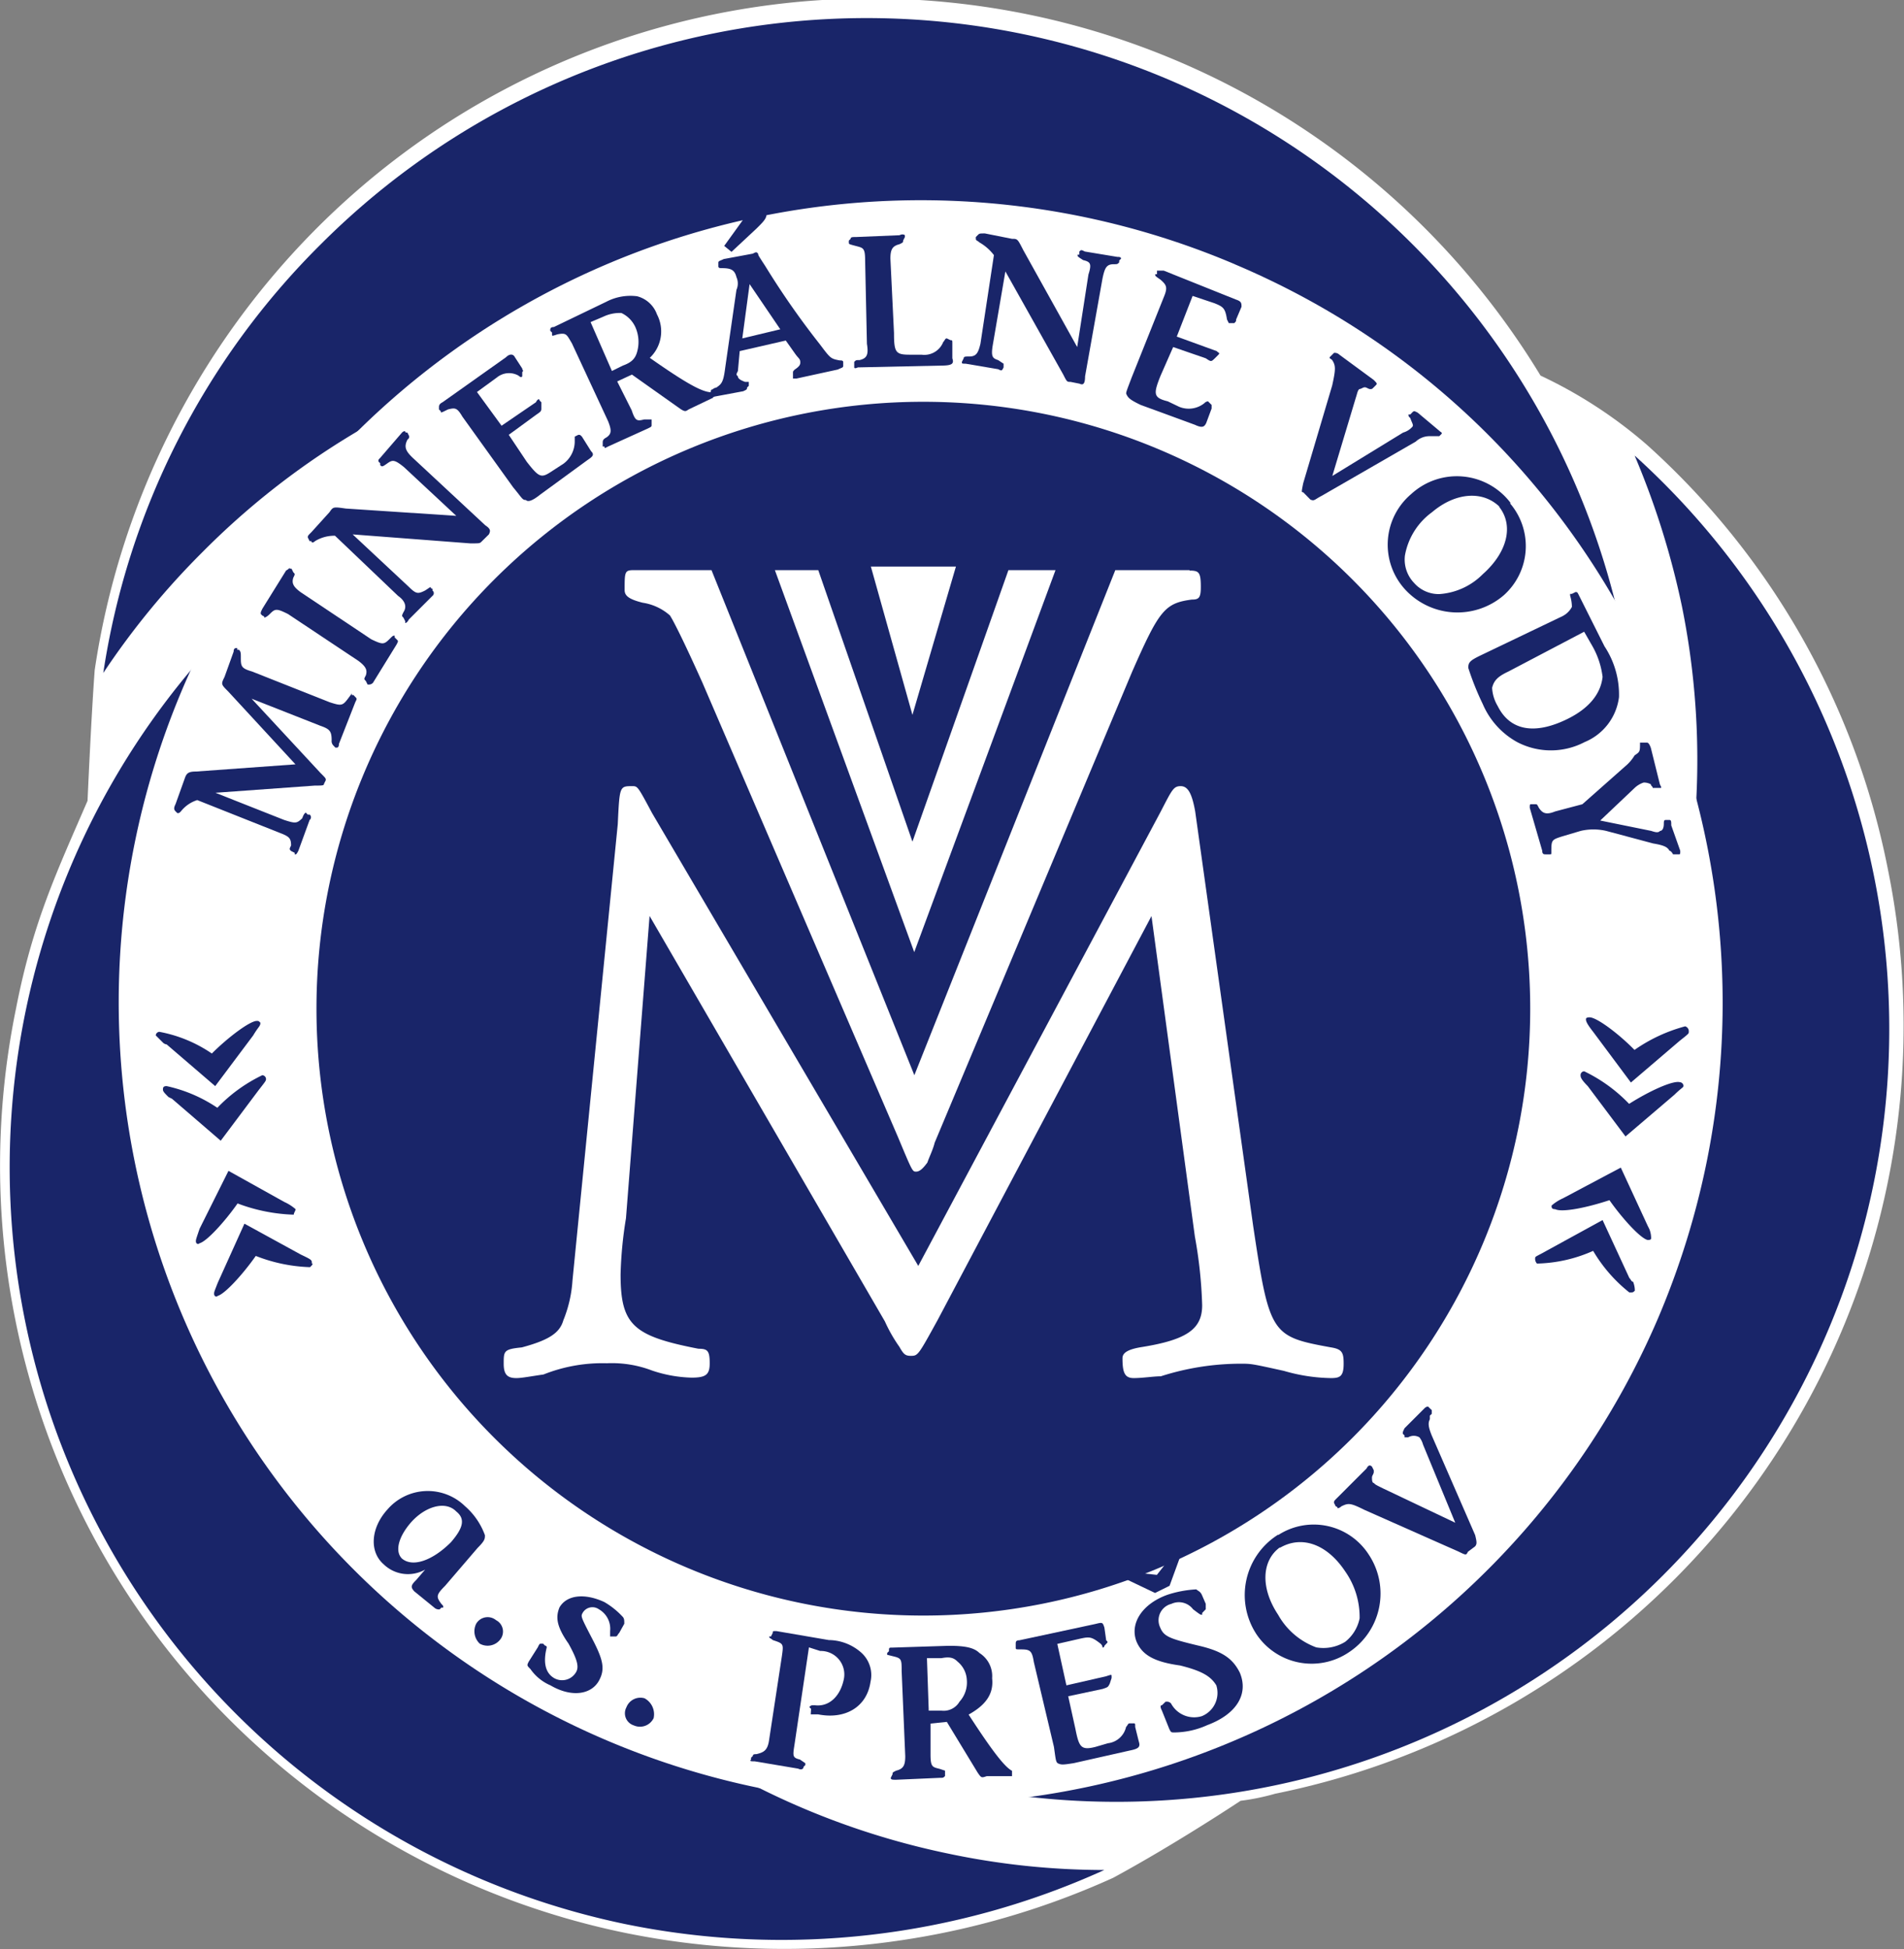 <svg id="eedfb5b5-3088-4ab9-b9ca-d0f1ec1f558f" data-name="Layer 1" xmlns="http://www.w3.org/2000/svg" viewBox="0 0 169.42 173.43"><rect x="0" y="0" width="169.42" height="173.43" fill="#808080" stroke="none"/><defs><style>.a7f7e405-e1a7-4393-a649-1236d60e5fdb{fill:#fff;}.a7f7e405-e1a7-4393-a649-1236d60e5fdb,.fe44d07a-54e2-408a-a3a0-decc98d41def{fill-rule:evenodd;}.a8efc7a0-5fde-4b7e-984c-592543206785{fill:none;stroke:#fff;stroke-miterlimit:7.66;stroke-width:2.26px;}.fe44d07a-54e2-408a-a3a0-decc98d41def{fill:#192569;}</style></defs><path class="a7f7e405-e1a7-4393-a649-1236d60e5fdb" d="M232.34,140.75a67.39,67.39,0,0,0-21.1-37.21,39.86,39.86,0,0,0-9.5-6.12A68.56,68.56,0,0,0,94.13,84.53,69.15,69.15,0,0,0,75,122.87c-.32,4.35-.64,11.76-.64,11.76C71.58,141.07,69.48,145.42,68,153a68.55,68.55,0,0,0,53.32,81A69.74,69.74,0,0,0,164,229.19c5.64-3.06,11.44-6.93,11.44-6.93a19.12,19.12,0,0,0,3.22-.64,68.6,68.6,0,0,0,53.64-80.87" transform="translate(-65.45 -63.12)"/><path class="a8efc7a0-5fde-4b7e-984c-592543206785" d="M232.34,140.75a67.39,67.39,0,0,0-21.1-37.21,39.86,39.86,0,0,0-9.5-6.12A68.56,68.56,0,0,0,94.13,84.53,69.15,69.15,0,0,0,75,122.87c-.32,4.35-.64,11.76-.64,11.76C71.58,141.07,69.48,145.42,68,153a68.55,68.55,0,0,0,53.32,81A69.74,69.74,0,0,0,164,229.19c5.64-3.06,11.44-6.93,11.44-6.93a19.12,19.12,0,0,0,3.22-.64A68.6,68.6,0,0,0,232.34,140.75Z" transform="translate(-65.45 -63.12)"/><path class="fe44d07a-54e2-408a-a3a0-decc98d41def" d="M74.64,123a69.42,69.42,0,0,1,8.86-10.79,68.67,68.67,0,0,1,116.63,58.63A68.67,68.67,0,0,0,94,84.85,68,68,0,0,0,74.64,123" transform="translate(-65.45 -63.12)"/><path class="fe44d07a-54e2-408a-a3a0-decc98d41def" d="M163.72,229.51a67.18,67.18,0,0,1-13.85-1.45,68.82,68.82,0,0,1-15-129.84,68.77,68.77,0,0,0-13.69,136.12,69.37,69.37,0,0,0,42.53-4.83" transform="translate(-65.45 -63.12)"/><path class="fe44d07a-54e2-408a-a3a0-decc98d41def" d="M210.92,103.7a72.31,72.31,0,0,1,4.19,13.37,68.76,68.76,0,0,1-113.57,64.6,68.77,68.77,0,1,0,109.38-78" transform="translate(-65.45 -63.12)"/><path class="a7f7e405-e1a7-4393-a649-1236d60e5fdb" d="M175.32,86.63A71.37,71.37,0,1,0,213,180.38c15.47-36.41-1.45-78.45-37.69-93.75" transform="translate(-65.45 -63.12)"/><path class="fe44d07a-54e2-408a-a3a0-decc98d41def" d="M147.61,98.87a54,54,0,1,0,54,54,54,54,0,0,0-54-54" transform="translate(-65.45 -63.12)"/><path class="fe44d07a-54e2-408a-a3a0-decc98d41def" d="M106.05,197.61c.81.65.64,1.45-.48,2.74-1.61,1.61-3.39,2.26-4.35,1.45-.65-.64-.32-1.93.8-3.22,1.29-1.45,3.06-1.93,4-1m-3.54,6.13c-.49.48-.49.64-.17,1l1.78,1.45a.59.59,0,0,0,.48.16l.16-.16h.16c0-.16,0-.16-.16-.32-.48-.64-.48-.81.32-1.61l2.9-3.38c.65-.65.65-.81.65-1.13a6.24,6.24,0,0,0-1.77-2.58,4.74,4.74,0,0,0-6.93.32c-1.45,1.61-1.61,3.71-.32,4.84a3.11,3.11,0,0,0,3.7.48Z" transform="translate(-65.45 -63.12)"/><path class="fe44d07a-54e2-408a-a3a0-decc98d41def" d="M109.92,209.05a1.42,1.42,0,0,1-1.78.32,1.51,1.51,0,0,1-.32-1.77,1.18,1.18,0,0,1,1.77-.32,1.14,1.14,0,0,1,.33,1.77" transform="translate(-65.45 -63.12)"/><path class="fe44d07a-54e2-408a-a3a0-decc98d41def" d="M120.55,208.41c-.16.16-.16.32-.32.32h-.49v-.48a2,2,0,0,0-1-1.94,1,1,0,0,0-1.45.33c-.17.32-.17.32,1,2.57.81,1.61,1,2.42.49,3.39-.65,1.28-2.42,1.61-4.35.48a4.16,4.16,0,0,1-1.78-1.45c-.32-.32-.32-.32-.16-.65l.81-1.28c.16-.33.16-.33.32-.33h.16l.16.17a.16.16,0,0,1,.16.16c-.32,1.28-.16,2.25.65,2.73a1.43,1.43,0,0,0,1.93-.48c.32-.48.16-1.13-.64-2.58-1.13-1.61-1.13-2.41-.81-3.22.65-1.13,2.26-1.29,4-.48a7.07,7.07,0,0,1,1.61,1.29c.16.16.16.32.16.64Z" transform="translate(-65.45 -63.12)"/><path class="fe44d07a-54e2-408a-a3a0-decc98d41def" d="M123.61,216a1.35,1.35,0,0,1-1.77.64,1.13,1.13,0,0,1-.65-1.61,1.33,1.33,0,0,1,1.61-.8,1.61,1.61,0,0,1,.81,1.77" transform="translate(-65.45 -63.12)"/><path class="fe44d07a-54e2-408a-a3a0-decc98d41def" d="M137.62,215.17l-.16-.16c.16-.16.16-.16.49-.16,1.28.16,2.25-.8,2.57-2.25a2.09,2.09,0,0,0-2.09-2.58l-1-.32-1.29,8.69c-.16,1-.16,1.13.49,1.29l.48.33v.16l-.16.16c0,.16-.16.32-.48.16l-3.87-.65c-.32,0-.48,0-.32-.16v-.16l.16-.16c0-.16.16-.16.32-.16.65-.16,1-.32,1.13-1.29l1.13-7.41c.16-1.13.16-1.13-.81-1.45-.16-.16-.32-.16-.32-.32h.16l.16-.32c0-.16,0-.16.32-.16l4.67.8a4.41,4.41,0,0,1,2.9,1.13,2.68,2.68,0,0,1,.81,2.58c-.32,2.25-2.26,3.38-4.67,2.9h-.65Z" transform="translate(-65.45 -63.12)"/><path class="fe44d07a-54e2-408a-a3a0-decc98d41def" d="M148.09,215.33l-.16-4.67h1.29c.81-.16,1.13,0,1.45.32a2.25,2.25,0,0,1,.81,1.62,2.54,2.54,0,0,1-.65,1.93,1.63,1.63,0,0,1-1.61.8Zm1.61,1,2.74,4.51c.33.48.33.48.81.32h2.25v-.48c-.64-.32-1.77-1.77-3.86-5,1.45-.81,2.25-1.78,2.09-3.23a2.43,2.43,0,0,0-1.13-2.25c-.48-.48-1.28-.64-2.73-.64l-5,.16c-.32,0-.32,0-.32.32l-.16.16v.16l.64.16c.65.16.65.32.65,1.29l.32,7.57c0,.81-.16,1.13-.81,1.29-.32.16-.32.16-.32.32l-.16.32c0,.17.16.17.48.17l3.87-.17c.32,0,.32,0,.48-.16v-.48l-.48-.16c-.64-.16-.81-.16-.81-1.29v-2.74Z" transform="translate(-65.45 -63.12)"/><path class="fe44d07a-54e2-408a-a3a0-decc98d41def" d="M160.34,213.08l3.54-.81c.48-.16.48-.16.48,0v.16l-.16.49c-.16.32-.16.32-.64.48l-3.06.65.64,2.9c.32,1.61.49,1.93,1.77,1.61l1.13-.33a1.88,1.88,0,0,0,1.61-1.45c.16-.16.16-.32.32-.32h.33c.16,0,.16,0,.16.32l.32,1.29c.16.49,0,.65-.81.81L161,220c-1,.16-1.13.16-1.45,0-.16-.17-.16-.33-.32-1.45L157.44,211c-.16-1-.33-1.12-1.13-1.12-.48,0-.48,0-.48-.16v-.33c0-.16,0-.32.32-.32l6.76-1.45c.65-.16.65-.16.81.32l.16,1.13c.16.16.16.16,0,.32l-.16.17a.16.16,0,0,1-.16.16.53.53,0,0,0-.16-.33c-.81-.64-1-.64-1.77-.48l-2.1.48Z" transform="translate(-65.45 -63.12)"/><path class="fe44d07a-54e2-408a-a3a0-decc98d41def" d="M172.74,205.83v.48l-.32.33v.16c-.16,0-.16,0-.81-.49a1.58,1.58,0,0,0-1.93-.48,1.5,1.5,0,0,0-1,2.09c.33.81.81,1,3.39,1.62,2.09.48,3.06,1.12,3.7,2.41.81,1.93-.32,3.71-2.9,4.67a7.21,7.21,0,0,1-2.9.65c-.32,0-.32,0-.48-.32l-.65-1.62q-.24-.48,0-.48l.33-.32h.16a.5.5,0,0,1,.32.16,2.33,2.33,0,0,0,2.74,1.13,2.23,2.23,0,0,0,1.29-2.74c-.49-.81-1.29-1.29-3.23-1.77-2.41-.33-3.38-1-3.86-2.1-.65-1.61.48-3.38,2.74-4.19a9.87,9.87,0,0,1,2.57-.48c.17.16.33.16.49.48ZM170.16,201l.65-.32-1.29,3.54-1.29.64-3.38-1.61.64-.32,2.9.32Z" transform="translate(-65.45 -63.12)"/><path class="fe44d07a-54e2-408a-a3a0-decc98d41def" d="M179.34,200.84c1.94-1.13,4.19-.33,5.8,2.09a7.07,7.07,0,0,1,1.29,4.19,3.55,3.55,0,0,1-1.29,2.09,3.69,3.69,0,0,1-2.57.49,6.42,6.42,0,0,1-3.39-2.9c-1.61-2.42-1.45-4.84.16-6m-.16-1.13a6.35,6.35,0,0,0-1.93,8.86,5.91,5.91,0,0,0,8.22,1.61,6.26,6.26,0,0,0,1.77-8.7A5.82,5.82,0,0,0,179.18,199.71Z" transform="translate(-65.45 -63.12)"/><path class="fe44d07a-54e2-408a-a3a0-decc98d41def" d="M192.07,191.65a1.75,1.75,0,0,0-.32-.64,1,1,0,0,0-1,0h-.32v-.16l-.16-.16c0-.16,0-.16.16-.49l1.77-1.77a.5.5,0,0,1,.32-.16l.16.16.17.16v.33l-.17.16v.32c-.16.32-.16.64.17,1.45l3.86,8.86c.16.64.16.8,0,1l-.64.48c-.16.32-.16.32-.81,0l-8.37-3.71c-1.29-.64-1.45-.64-2.1-.32a.5.5,0,0,1-.32.16.16.16,0,0,0-.16-.16l-.16-.32c0-.16,0-.16.32-.48l2.58-2.58c.16-.32.32-.32.48-.16l.16.32v.16c0,.16-.16.32-.16.48s0,.49.16.49c.16.16.16.16.81.48l6.44,3.06Z" transform="translate(-65.45 -63.12)"/><path class="fe44d07a-54e2-408a-a3a0-decc98d41def" d="M92.2,174.74c1,.48,1,.48,1,.81.16,0,0,.16-.16.32a14.38,14.38,0,0,1-4.83-1c-1.13,1.61-2.74,3.38-3.38,3.55-.16.16-.33,0-.33-.17s0-.16.33-1L87.2,172Zm-1.45-4.67a4,4,0,0,1,1,.64c0,.16-.16.32-.16.49a15.39,15.39,0,0,1-5-1c-1.13,1.61-2.74,3.38-3.38,3.54-.17.16-.33,0-.33-.16s0-.16.33-1.13l2.57-5.15Z" transform="translate(-65.45 -63.12)"/><path class="fe44d07a-54e2-408a-a3a0-decc98d41def" d="M80.76,160.89l-.32-.16c-.33-.33-.49-.49-.49-.65s0-.32.33-.32a13,13,0,0,1,4.51,1.93,13.78,13.78,0,0,1,4-2.9.35.35,0,0,1,.33.32c0,.17,0,.17-.65,1l-3.38,4.51Zm-.48-4.84a.56.56,0,0,1-.33-.16l-.64-.64a.34.34,0,0,1,.32-.32,12.22,12.22,0,0,1,4.67,1.93c1.45-1.45,3.39-2.9,4-2.9.16,0,.16,0,.32.16,0,.32-.16.32-.64,1.13l-3.38,4.51Z" transform="translate(-65.45 -63.12)"/><path class="fe44d07a-54e2-408a-a3a0-decc98d41def" d="M85.75,124.64c-.64-.64-.64-.64-.32-1.29l.81-2.25c0-.32.16-.32.32-.32v.16h.16c.16.16.16.32.16.64,0,.81,0,1,1,1.29l6.92,2.74c1,.32,1.13.32,1.61-.32s.33-.49.33-.33h.16l.16.17c.16.16.16.16,0,.48l-1.45,3.7c0,.33-.16.33-.16.33h-.16l-.16-.17a.57.57,0,0,1-.17-.48c0-.8-.16-1-1-1.29l-6.12-2.41,6.12,6.6c.48.48.48.48.48.65l-.16.32c0,.16-.16.16-.81.16l-8.85.64,6.12,2.42c1,.32,1.12.32,1.61-.16.16-.49.32-.49.32-.49l.16.17H93a.3.3,0,0,1,0,.48l-1,2.74c-.17.32-.17.32-.33.32V139l-.32-.16c-.16-.16-.16-.16,0-.49,0-.64-.16-.8-1-1.12L83,134.31a3,3,0,0,0-1.45,1c-.16.16-.16.16-.32.16l-.16-.16c-.16-.16-.16-.32,0-.64l.81-2.26c.16-.48.32-.64,1-.64l8.86-.64Z" transform="translate(-65.45 -63.12)"/><path class="fe44d07a-54e2-408a-a3a0-decc98d41def" d="M98.48,120c1,.48,1.13.48,1.61,0,.32-.32.32-.32.48-.32v.16l.16.16c.17.16.17.16,0,.48l-2.09,3.39a.5.5,0,0,1-.32.16h-.16l-.16-.32c-.17-.17-.17-.17,0-.49.16-.48,0-.8-.65-1.29l-6.28-4.18c-1-.49-1.13-.49-1.61,0-.32.32-.49.32-.49.32a.16.16,0,0,0-.16-.16l-.16-.16c0-.17,0-.17.16-.49l2.1-3.38c.32-.16.32-.32.32-.16h.16l.16.32c.16.16.16.16,0,.48-.16.49,0,.81.65,1.29Z" transform="translate(-65.45 -63.12)"/><path class="fe44d07a-54e2-408a-a3a0-decc98d41def" d="M95.26,110.79a3.29,3.29,0,0,0-1.78.48c-.16.16-.32.16-.32,0H93l-.16-.32c0-.16,0-.16.32-.48l1.61-1.78c.33-.48.33-.48,1.45-.32l9.83.65-4.67-4.35c-.81-.65-1-.65-1.45-.33s-.48.33-.65.17v-.17l-.16-.16c0-.16,0-.16.16-.32l1.94-2.25c.16-.16.32-.16.32,0h.16l.16.32c0,.16,0,.16-.16.32-.32.64-.16,1,.48,1.61l6.45,6c.48.32.48.49.32.81l-.65.64c-.16.16-.16.16-1,.16l-10.47-.8,5,4.67c.65.64.81.64,1.45.32l.48-.32c0,.16.17.16.17.16v.16a.3.3,0,0,1,0,.48l-2.1,2.1c-.16.32-.32.32-.32.32v-.16l-.16-.32c-.16-.16-.16-.16,0-.49.32-.48.16-1-.48-1.45Z" transform="translate(-65.45 -63.12)"/><path class="fe44d07a-54e2-408a-a3a0-decc98d41def" d="M110.08,101l3.06-2.09c.16-.32.32-.32.32-.16l.16.16v.48c0,.32,0,.32-.48.65l-2.42,1.77,1.61,2.41c1.13,1.45,1.29,1.45,2.26.81l1-.65a2.48,2.48,0,0,0,1-1.93v-.48l.32-.16c.16,0,.16,0,.32.16l.81,1.29c.32.32.16.48-.32.8l-4.19,3.06c-.81.65-1.13.65-1.29.49-.32,0-.32-.16-1.13-1.13l-4.51-6.28c-.48-.81-.64-.81-1.29-.65-.64.32-.64.32-.64.16l-.16-.16v-.16c0-.16,0-.32.32-.48l5.64-4c.32-.32.64-.32.8,0l.65,1c0,.16.16.16,0,.32v.32c0,.16-.16.16-.32,0a1.71,1.71,0,0,0-1.94.16l-1.77,1.29Z" transform="translate(-65.45 -63.12)"/><path class="fe44d07a-54e2-408a-a3a0-decc98d41def" d="M119.9,96.13,118,91.78l1.13-.48a3.42,3.42,0,0,1,1.61-.33A2.55,2.55,0,0,1,122,92.26a3.24,3.24,0,0,1,.16,2.1c-.16.64-.48,1-1.29,1.29Zm1.78.32L126,99.51c.49.32.49.16.81,0l2.09-1-.16-.49c-.8,0-2.25-.8-5.47-3.06a3.24,3.24,0,0,0,.64-3.86,2.56,2.56,0,0,0-1.77-1.62,4.64,4.64,0,0,0-2.74.49l-4.67,2.25c-.32,0-.32.16-.32.33l.16.16v.16c0,.16,0,.16.48,0,.81-.16.81,0,1.29.8l3.22,6.93c.32.81.32,1.13-.16,1.45-.32.16-.32.32-.32.48v.32h.16c0,.17,0,.17.32,0l3.55-1.61c.32-.16.32-.16.32-.32v-.48h-.65c-.64.16-.8.16-1.12-.81l-1.29-2.57Z" transform="translate(-65.45 -63.12)"/><path class="fe44d07a-54e2-408a-a3a0-decc98d41def" d="M134.88,92.42l-3.38.81.65-4.83Zm.49,1,.8,1.13c.33.48.49.48.49.8,0,.16,0,.33-.49.65-.16.16-.16.16-.16.32v.48h.32L140,96c.32-.16.48-.16.48-.32v-.33c0-.16-.16-.16-.32-.16-.8-.16-.8-.16-1.77-1.45a72.41,72.41,0,0,1-4.83-6.92c-.65-1-.65-1-.65-1.13-.16-.16-.16-.16-.48,0l-2.58.48c-.32.16-.48.16-.48.32v.33c0,.16.16.16.32.16.81,0,1.13.16,1.29.8a1.38,1.38,0,0,1,0,1.13l-1,6.93c-.16,1.29-.32,1.45-.8,1.77a.6.6,0,0,0-.33.16c-.16,0-.16.16-.16.32v.16c-.16,0,0,.16,0,.16,0,.17,0,.17.33,0l2.57-.48c.33-.16.33-.16.33-.32l.16-.16V97.1h-.33c-.48-.17-.64-.33-.64-.49-.16-.16-.16-.16,0-.48l.16-1.77Zm-4.83-7.89,2.25-2.1c.65-.64,1-1,.81-1.45,0-.32-.49-.64-1-.48-.32,0-.32.16-1,1.13L129.89,85Z" transform="translate(-65.45 -63.12)"/><path class="fe44d07a-54e2-408a-a3a0-decc98d41def" d="M150.19,95c.16.48,0,.65-1,.65l-7.41.16c-.32.16-.32,0-.32,0v-.49c.16-.16.16-.16.48-.16.65-.16.81-.48.65-1.45l-.16-7.41c0-1.12-.17-1.12-.81-1.29s-.64-.16-.64-.32v-.16l.16-.16c0-.16.16-.16.48-.16l3.87-.16c.32-.16.48,0,.48,0v.16l-.16.32c0,.16,0,.16-.32.32-.65.16-.81.49-.81,1.29l.32,6.61c0,1.77.16,1.93,1.45,1.93h1a1.81,1.81,0,0,0,1.93-1.13c.16-.16.16-.32.32-.32l.33.16c.16,0,.16,0,.16.32Z" transform="translate(-65.45 -63.12)"/><path class="fe44d07a-54e2-408a-a3a0-decc98d41def" d="M153.89,85.82a4.26,4.26,0,0,0-1.29-1.13c-.16-.16-.32-.16-.32-.32v-.16l.16-.16c.16-.16.16-.16.65-.16l2.41.48c.49,0,.49,0,1,1L161.3,94l1-6.45c.32-1,.16-1.13-.48-1.29-.49-.32-.49-.32-.49-.48h.16V85.5c.17-.16.17-.16.49,0l2.9.48c.16,0,.32,0,.32.16l-.16.16v.16c-.16.17-.16.17-.49.17-.64,0-.8.32-1,1.28L162,96.61c0,.65-.16.81-.49.65l-.8-.16c-.32,0-.32,0-.65-.65l-5.15-9.18-1.13,6.6c-.16,1,0,1.13.48,1.29l.49.32v.33c-.16.32-.16.32-.49.16l-2.89-.49c-.33,0-.33,0-.33-.16l.16-.32c0-.16.17-.16.49-.16.64,0,.8-.32,1-1.13Z" transform="translate(-65.45 -63.12)"/><path class="fe44d07a-54e2-408a-a3a0-decc98d41def" d="M170.16,93.07l3.55,1.29c.16.16.32.16.16.32l-.32.32c-.33.32-.33.32-.81,0l-2.9-1-1.13,2.57c-.64,1.61-.64,1.94.65,2.26l1,.48a2.22,2.22,0,0,0,2.26-.32.5.5,0,0,1,.32-.16l.32.32v.32l-.48,1.29c-.16.32-.32.48-1,.16l-4.83-1.77c-1-.48-1.13-.64-1.29-1,0-.16,0-.16.49-1.45l2.9-7.25c.32-.8.16-1-.33-1.44-.48-.33-.48-.33-.48-.49h.16v-.32H169l6.44,2.58c.48.16.48.32.48.64l-.48,1.13c0,.16,0,.16-.16.32h-.49l-.16-.32c-.16-1-.32-1.13-1.12-1.45l-1.94-.65Z" transform="translate(-65.45 -63.12)"/><path class="fe44d07a-54e2-408a-a3a0-decc98d41def" d="M190.3,101.61a1.71,1.71,0,0,0,.8-.49c.17-.16,0-.32-.16-.8-.16-.16-.16-.16-.16-.32h.16l.16-.17c.17-.16.17-.16.49,0l1.93,1.62c.16.16.32.16.16.32l-.16.16h-.81a1.8,1.8,0,0,0-1.28.48l-8.38,4.83c-.64.33-.64.49-1,.33l-.64-.65c-.16,0-.16,0,0-.8l2.58-8.7c.32-1.45.32-1.77,0-2.26-.16-.16-.33-.16-.16-.32l.16-.16.16-.16a.59.59,0,0,1,.48.16l3.06,2.25c.32.33.32.33.16.49l-.16.16c-.16.16-.16.16-.32.16s-.32-.16-.48-.16-.33.16-.49.16c-.16.16-.16.32-.32.81L184,105.47Z" transform="translate(-65.45 -63.12)"/><path class="fe44d07a-54e2-408a-a3a0-decc98d41def" d="M198.84,108.21c1.29,1.61.8,4-1.45,6a6,6,0,0,1-3.87,1.77,2.91,2.91,0,0,1-2.25-1,3,3,0,0,1-.81-2.42,6.07,6.07,0,0,1,2.42-3.87c2.09-1.77,4.51-1.93,6-.48m1-.32a6,6,0,0,0-8.86-.81,5.9,5.9,0,0,0-.64,8.38,6.32,6.32,0,0,0,8.86.64A5.86,5.86,0,0,0,199.8,107.89Z" transform="translate(-65.45 -63.12)"/><path class="fe44d07a-54e2-408a-a3a0-decc98d41def" d="M206.41,119.33l.64,1.12a7.37,7.37,0,0,1,1,2.9c-.16,1.45-1.13,2.74-3.06,3.71-2.9,1.45-5.16,1.13-6.28-1.13a3.52,3.52,0,0,1-.49-1.61c.16-.64.49-1,1.45-1.45Zm-9.18,2.09c-1,.48-1.13.64-1.13,1.13a25.07,25.07,0,0,0,1.29,3.22,7,7,0,0,0,3.06,3.38,6.47,6.47,0,0,0,6,0,5,5,0,0,0,3.06-4,7.8,7.8,0,0,0-1.29-4.52l-2.26-4.51c-.16-.32-.16-.32-.32-.32l-.32.16h-.16v.16a3.52,3.52,0,0,1,.16,1,1.93,1.93,0,0,1-.81.81Z" transform="translate(-65.45 -63.12)"/><path class="fe44d07a-54e2-408a-a3a0-decc98d41def" d="M212.37,137.05c.48.16.64.16.8,0,.16,0,.33-.17.33-.65,0-.16,0-.32.16-.32H214c.16,0,.16.16.16.48l.8,2.26c0,.32,0,.32-.16.32h-.48s-.16-.32-.32-.32c-.16-.32-.48-.49-1.45-.65l-4.19-1.12a5,5,0,0,0-2.25,0l-1.62.48c-1,.32-1,.32-1,1.45,0,.16,0,.16-.16.16H203c-.16,0-.32,0-.32-.32L201.57,135c0-.32,0-.32.17-.32h.32c.16,0,.16,0,.32.32.32.48.64.65,1.45.32l2.42-.64,4-3.54a3.82,3.82,0,0,0,.65-.81c.48-.32.48-.32.48-1.13h.65s.16,0,.32.49l.8,3.22c.16.32.16.32,0,.32h-.64c0-.16-.16-.16-.16-.32a1.24,1.24,0,0,0-.65-.16,2.13,2.13,0,0,0-.8.48l-3.06,2.9Z" transform="translate(-65.45 -63.12)"/><path class="fe44d07a-54e2-408a-a3a0-decc98d41def" d="M207.21,154.93c-.64-.81-.64-1-.64-1.13s.16-.16.32-.16c.64,0,2.58,1.45,4,2.9a14.31,14.31,0,0,1,4.51-2.1.46.46,0,0,1,.32.49c0,.16,0,.16-.81.8l-4.34,3.71Zm-.48,4.83c-.64-.65-.64-.81-.64-1a.34.34,0,0,1,.32-.32,13.78,13.78,0,0,1,4,2.9c1.78-1.13,3.87-2.09,4.51-1.93a.35.35,0,0,1,.33.32c0,.16-.16.16-.81.8l-4.35,3.71Z" transform="translate(-65.45 -63.12)"/><path class="fe44d07a-54e2-408a-a3a0-decc98d41def" d="M212.05,172.16l.16.32a2.21,2.21,0,0,1,.16.81c0,.16-.16.16-.32.16-.65-.16-2.26-1.93-3.39-3.54-1.93.64-4.19,1.12-4.83.8-.32,0-.32-.16-.32-.32a4,4,0,0,1,1-.64l5.16-2.74Zm-1.62,4.67c.17.17.17.33.33.33a2.14,2.14,0,0,1,.16.8c-.16.16-.16.16-.49.16a13.38,13.38,0,0,1-3.22-3.7,12.91,12.91,0,0,1-5,1.13.62.62,0,0,1-.16-.49c0-.16.16-.16,1-.64l5-2.74Z" transform="translate(-65.45 -63.12)"/><path class="a7f7e405-e1a7-4393-a649-1236d60e5fdb" d="M148.9,180.54c-1.77,3.22-1.77,3.22-2.42,3.22-.48,0-.64-.16-1-.8a13.44,13.44,0,0,1-1.29-2.26l-20.94-36.08-2.1,26.9a35.81,35.81,0,0,0-.48,5c0,4.51,1.13,5.48,6.93,6.61.8,0,1,.16,1,1.29,0,1-.32,1.28-1.61,1.28a11.84,11.84,0,0,1-3.54-.64,10,10,0,0,0-4-.64,14.16,14.16,0,0,0-5.64,1c-1.13.16-1.93.32-2.41.32-.81,0-1.13-.32-1.13-1.28,0-1.13,0-1.29,1.61-1.45,2.42-.65,3.38-1.29,3.7-2.42a11.25,11.25,0,0,0,.81-3.54l.48-4.84,3.55-35.76c.16-3.38.16-3.38,1.29-3.38.48,0,.48,0,1.77,2.41l23.68,40.28,21.58-40.44c1-1.93,1.13-2.25,1.77-2.25s1,.64,1.29,2.25l5.16,36.89c1.45,9.67,1.61,9.83,6.93,10.8,1,.16,1.12.48,1.12,1.45,0,1.12-.32,1.28-1.12,1.28a15.67,15.67,0,0,1-4.19-.64c-2.9-.64-2.9-.64-3.87-.64a23.32,23.32,0,0,0-7.09,1.12c-.64,0-1.61.16-2.41.16s-1-.48-1-1.77c0-.48.48-.8,1.77-1,4-.65,5.32-1.62,5.32-3.71a40.05,40.05,0,0,0-.65-6.12l-3.86-28.51Z" transform="translate(-65.45 -63.12)"/><path class="a7f7e405-e1a7-4393-a649-1236d60e5fdb" d="M171.29,113.85h-6.6l-17.88,44.94-18.05-44.94h-6.92c-.81,0-.81.16-.81,1.77,0,.48.32.81,1.61,1.13a4.72,4.72,0,0,1,2.42,1.13c.32.48,1.29,2.41,2.9,6l17.4,40.43c1.28,3.06,1.28,3.06,1.61,3.06s.64-.32,1-.81c.16-.48.49-1.12.65-1.77l17.56-41.88c2.41-5.48,2.9-6.12,5.31-6.44.65,0,.81-.16.81-1.13,0-1.29-.16-1.45-1-1.45" transform="translate(-65.45 -63.12)"/><polygon class="a7f7e405-e1a7-4393-a649-1236d60e5fdb" points="77.49 50.41 81.19 63.61 85.06 50.41 77.49 50.41"/><polygon class="a7f7e405-e1a7-4393-a649-1236d60e5fdb" points="89.73 50.73 81.19 74.89 72.81 50.73 68.95 50.73 81.35 84.72 93.92 50.73 89.73 50.73"/></svg>